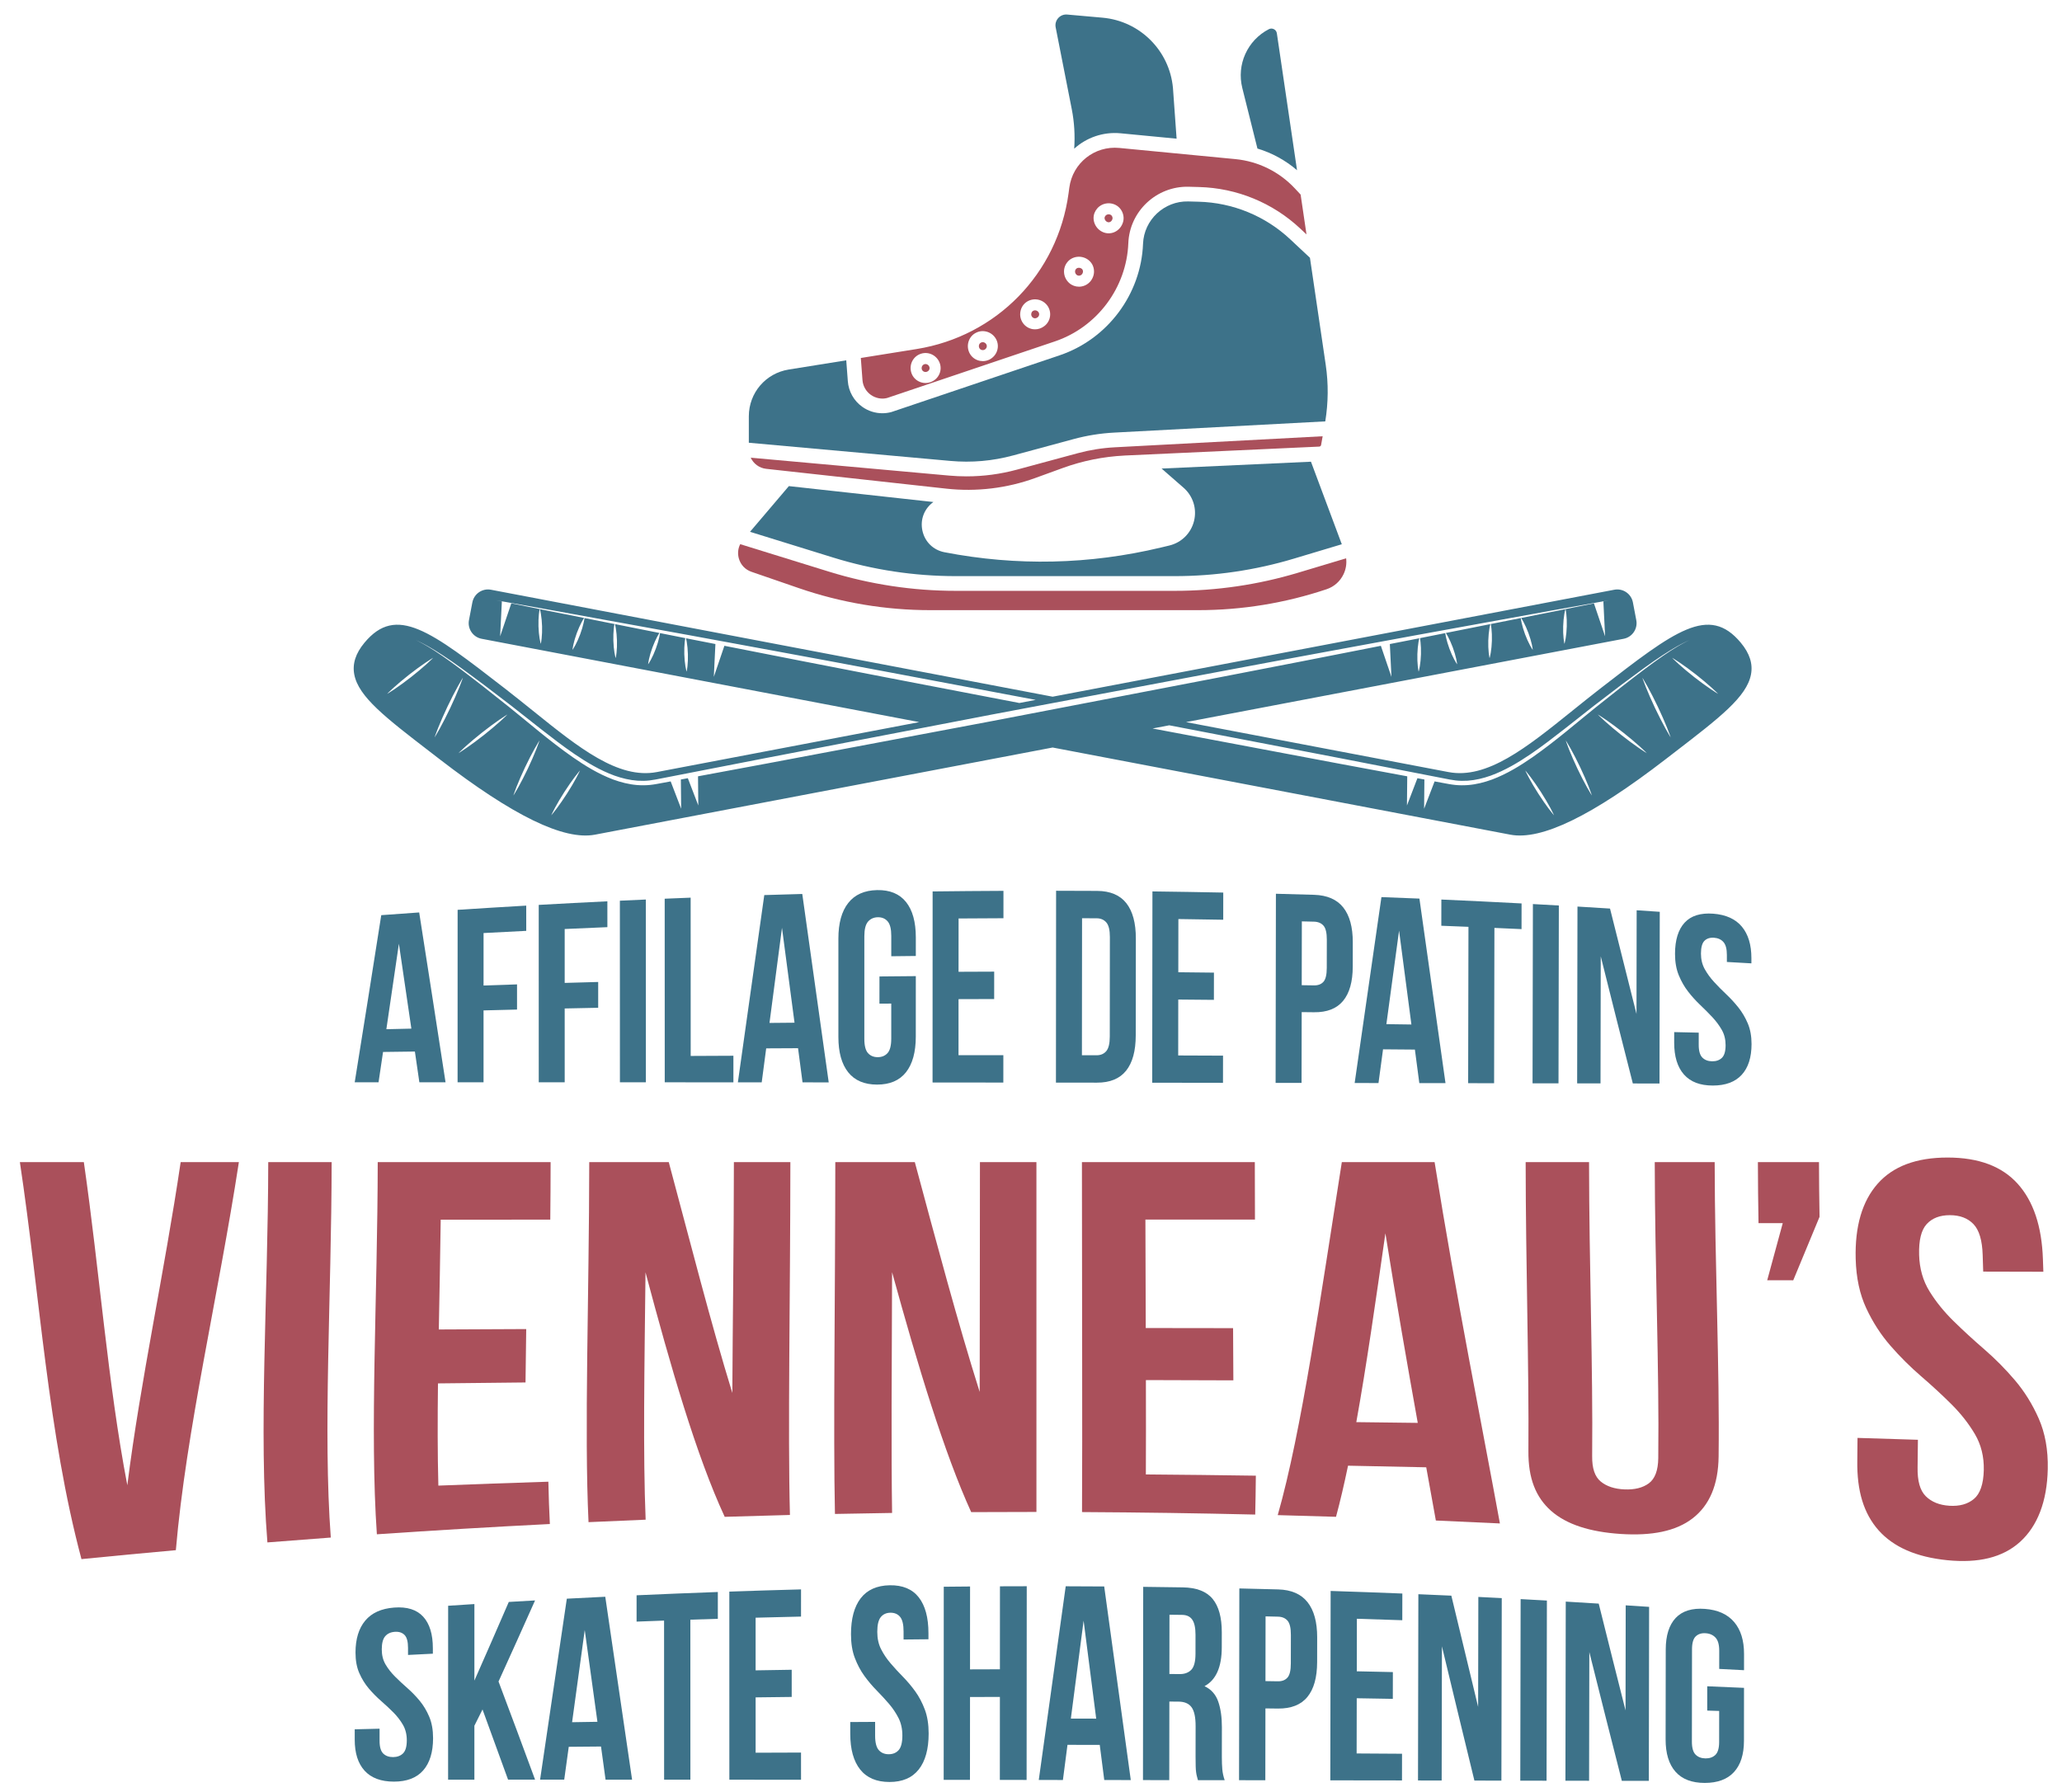 <?xml version="1.0" encoding="utf-8"?>
<!-- Generator: Adobe Illustrator 26.0.2, SVG Export Plug-In . SVG Version: 6.00 Build 0)  -->
<svg version="1.1" xmlns="http://www.w3.org/2000/svg" xmlns:xlink="http://www.w3.org/1999/xlink" x="0px" y="0px"
	 viewBox="0 0 354.614 308.194" style="enable-background:new 0 0 354.614 308.194;" xml:space="preserve">
<style type="text/css">
	.st0{fill:#AA505B;}
	.st1{fill:#3D7289;}
</style>
<g id="Layer_1">
	<g id="Film_01">
	</g>
	<g id="New_Symbol_8">
	</g>
	<path d="M558.999-105.798"/>
	<g>
		<g>
			<path class="st0" d="M190.894,38.185c-0.104,0.045-0.268,0.082-0.459,0c-0.352-0.149-0.56-0.553-0.445-0.862
				c0.067-0.166,0.183-0.302,0.336-0.38c0.068-0.035,0.188-0.082,0.338-0.082c0.063,0,0.132,0.008,0.205,0.03
				c0.216,0.062,0.328,0.207,0.385,0.317c0.042,0.082,0.129,0.296,0.042,0.517C191.212,37.951,191.072,38.108,190.894,38.185z"/>
			<path class="st0" d="M142.559,98.325c7.071,2.19,14.41,3.301,21.814,3.301h37.66c7.185,0,14.317-1.047,21.199-3.114l8.27-2.483
				c0.114,0.929-0.033,1.871-0.446,2.739c-0.587,1.23-1.623,2.147-2.915,2.581c-7.127,2.388-14.551,3.599-22.066,3.599h-46.075
				c-7.722,0-15.337-1.276-22.635-3.792l-8.139-2.806c-1.079-0.372-1.87-1.216-2.171-2.317c-0.229-0.837-0.137-1.69,0.245-2.434
				L142.559,98.325z"/>
			<g>
				<path class="st0" d="M223.616,39.316l1.069,1.002l-1.01-6.85l-0.984-1.055c-2.684-2.876-6.318-4.668-10.233-5.045l-19.965-1.921
					c-4.252-0.408-8.019,2.582-8.592,6.807h0l-0.134,0.991c-1.875,13.82-12.386,24.588-26.156,26.795l-9.571,1.534l0.286,3.801
					c0.077,1.023,0.601,1.95,1.438,2.543c0.837,0.592,1.886,0.78,2.799,0.538l28.848-9.733c7.262-2.451,12.339-9.242,12.634-16.899
					c0.212-5.494,4.85-9.83,10.354-9.703l1.805,0.048C212.695,32.339,218.878,34.877,223.616,39.316z M161.472,64.492
					c-0.328,0.623-0.886,1.078-1.582,1.285c-0.24,0.069-0.483,0.103-0.725,0.103c-0.446,0-0.886-0.116-1.283-0.344
					c-0.602-0.347-1.028-0.906-1.197-1.575c-0.349-1.374,0.433-2.754,1.77-3.138c1.327-0.396,2.755,0.373,3.187,1.715
					C161.852,63.191,161.792,63.885,161.472,64.492z M171.484,60.311c-0.216,0.671-0.687,1.218-1.35,1.551
					c-0.359,0.168-0.741,0.252-1.122,0.252c-0.307,0-0.613-0.054-0.908-0.165c-0.642-0.239-1.149-0.715-1.427-1.338
					c-0.576-1.29-0.023-2.817,1.206-3.391c1.236-0.621,2.776-0.11,3.433,1.138C171.633,58.964,171.693,59.657,171.484,60.311z
					 M180.585,54.375c-0.088,0.705-0.452,1.324-1.016,1.737c-0.466,0.35-1.012,0.534-1.575,0.534c-0.126,0-0.252-0.009-0.379-0.028
					c-0.69-0.11-1.291-0.484-1.691-1.052c-0.393-0.556-0.55-1.232-0.446-1.894c0.101-0.683,0.45-1.278,0.991-1.683
					c1.114-0.812,2.675-0.613,3.557,0.453h0C180.468,52.976,180.672,53.681,180.585,54.375z M188.113,46.292
					c0.112,0.705-0.071,1.418-0.524,2.019c-0.443,0.569-1.079,0.92-1.791,0.989c-0.081,0.008-0.163,0.012-0.243,0.012
					c-0.608,0-1.201-0.218-1.657-0.615c-1.05-0.916-1.214-2.48-0.383-3.55c0.814-1.083,2.413-1.31,3.566-0.505
					C187.64,45.033,188.007,45.618,188.113,46.292z M193.069,38.4c-0.254,0.689-0.772,1.245-1.421,1.527
					c-0.316,0.137-0.649,0.205-0.982,0.205c-0.329,0-0.658-0.067-0.972-0.2c-1.283-0.544-1.948-2.01-1.474-3.291
					c0.247-0.618,0.677-1.098,1.245-1.389c0.6-0.305,1.286-0.369,1.931-0.184c0.677,0.196,1.227,0.65,1.547,1.277
					C193.279,37.002,193.322,37.758,193.069,38.4z"/>
				<g>
					<path class="st0" d="M178.439,54.587c-0.172,0.129-0.358,0.182-0.536,0.156c-0.168-0.027-0.325-0.124-0.429-0.271
						c-0.143-0.203-0.137-0.408-0.12-0.513c0.017-0.116,0.07-0.315,0.243-0.444c0.3-0.219,0.721-0.164,0.968,0.135
						c0.11,0.133,0.161,0.312,0.139,0.49C178.69,54.245,178.638,54.443,178.439,54.587z"/>
					<path class="st0" d="M185.615,47.412c-0.177,0.016-0.344-0.035-0.471-0.146c-0.292-0.255-0.345-0.679-0.122-0.968
						c0.12-0.159,0.318-0.241,0.525-0.241c0.154,0,0.313,0.046,0.447,0.139c0.171,0.119,0.229,0.279,0.246,0.393
						c0.03,0.192-0.025,0.394-0.156,0.567C185.931,47.353,185.725,47.401,185.615,47.412z"/>
					<path class="st0" d="M169.306,60.156c-0.16,0.073-0.36,0.085-0.54,0.017c-0.161-0.06-0.288-0.179-0.357-0.334
						c-0.157-0.352-0.022-0.761,0.301-0.912c0.098-0.049,0.201-0.072,0.302-0.072c0.254,0,0.496,0.144,0.624,0.388
						c0.079,0.15,0.093,0.324,0.041,0.488C169.618,59.914,169.487,60.064,169.306,60.156z"/>
					<path class="st0" d="M159.357,63.956c-0.177,0.05-0.368,0.029-0.529-0.065c-0.154-0.089-0.262-0.23-0.304-0.397
						c-0.093-0.369,0.115-0.751,0.464-0.851c0.348-0.101,0.732,0.115,0.848,0.476c0.068,0.21,0.014,0.382-0.042,0.489
						C159.705,63.775,159.55,63.898,159.357,63.956z"/>
				</g>
			</g>
			<path class="st0" d="M166.219,81.935c2.92,0,5.821-0.385,8.657-1.152l10.456-2.827c2.085-0.563,4.232-0.907,6.384-1.02
				l35.748-1.899l-0.268,1.501c-0.028,0.155-0.157,0.269-0.315,0.278l-33.533,1.539l0.004,0.003
				c-3.615,0.184-7.174,0.9-10.579,2.138l-4.74,1.724c-4.848,1.763-10.121,2.398-15.253,1.833l-28.173-3.101l0,0l-2.846-0.313
				c-1.197-0.132-2.176-0.887-2.658-1.916l34.113,3.078C164.218,81.891,165.22,81.935,166.219,81.935z"/>
			<g>
				<g>
					<g>
						<path class="st1" d="M191.583,74.41c-2.329,0.123-4.654,0.495-6.91,1.104l-10.456,2.827c-3.517,0.951-7.14,1.269-10.772,0.94
							l-34.665-3.127v-4.541c0-4.028,2.886-7.414,6.863-8.051l9.892-1.586l0.27,3.588c0.134,1.777,1.044,3.387,2.498,4.417
							c1.02,0.723,2.221,1.099,3.442,1.099c0.518,0,1.04-0.068,1.553-0.206l28.925-9.756c8.25-2.783,14.018-10.498,14.353-19.198
							c0.159-4.117,3.654-7.368,7.759-7.272l1.805,0.048c5.87,0.155,11.463,2.451,15.749,6.466l3.391,3.176l2.715,18.42
							c0.476,3.233,0.445,6.5-0.08,9.721L191.583,74.41z"/>
					</g>
					<g>
						<path class="st1" d="M202.033,99.096h-37.66c-7.15,0-14.237-1.072-21.065-3.188l-14.322-4.436l6.681-7.859l23.488,2.585
							l1.365,0.15c-1.577,1.137-2.3,3.021-1.889,4.925c0.414,1.918,1.868,3.341,3.795,3.714c12.415,2.405,24.946,2.13,37.245-0.815
							l1.423-0.341c2.105-0.504,3.734-2.124,4.252-4.226c0.517-2.102-0.175-4.294-1.807-5.717l-3.776-3.295l25.69-1.178
							l5.303,14.199l-8.249,2.476C215.859,98.085,208.971,99.096,202.033,99.096z"/>
					</g>
					<g>
						<path class="st1" d="M213.648,15.145c-1.01-4.04,0.865-8.203,4.56-10.124c0.277-0.143,0.594-0.146,0.872-0.003
							c0.277,0.142,0.463,0.4,0.508,0.708l3.471,23.554c-1.99-1.711-4.307-2.98-6.809-3.728L213.648,15.145z"/>
					</g>
					<g>
						<path class="st1" d="M184.736,25.576c0.155-2.273,0.024-4.552-0.418-6.796l-2.769-14.075c-0.114-0.577,0.047-1.159,0.44-1.597
							c0.394-0.437,0.955-0.658,1.541-0.606l6.071,0.539c6.432,0.571,11.529,5.654,12.118,12.084l0.628,8.728l-9.611-0.925
							C189.692,22.637,186.836,23.677,184.736,25.576z"/>
					</g>
				</g>
			</g>
		</g>
		<g>
			<g>
				<path class="st0" d="M21.896,255.472c2.243-17.902,6.383-36.684,9.174-55.58c3.337,0,6.674,0,10.011,0
					c-3.564,23.195-9.061,46.08-10.839,66.744c-5.413,0.485-10.823,0.997-16.232,1.537C8.23,246.538,6.881,222.946,3.42,199.892
					c3.666,0,7.333,0,10.999,0C17.133,218.729,18.513,237.798,21.896,255.472z"/>
				<path class="st0" d="M46.132,199.892c3.635,0,7.269,0,10.904,0c-0.033,23.127-1.508,46.28-0.148,64.573
					c-3.634,0.266-7.268,0.546-10.901,0.836C44.445,246.191,46.095,223.019,46.132,199.892z"/>
				<path class="st0" d="M75.465,228.674c5.011-0.025,10.022-0.049,15.032-0.07c-0.048,3.127-0.091,6.196-0.121,9.184
					c-5.018,0.049-10.036,0.104-15.055,0.162c-0.073,6.205-0.08,12.116,0.066,17.581c6.307-0.247,12.613-0.472,18.919-0.673
					c0.054,2.558,0.137,4.991,0.256,7.279c-9.92,0.5-19.837,1.088-29.75,1.767c-1.236-17.744,0.117-40.885,0.148-64.011
					c9.911,0,19.821,0,29.732,0c-0.003,3.305-0.025,6.608-0.058,9.891c-6.281,0.001-12.562,0.003-18.844,0.004
					C75.71,216.194,75.577,222.534,75.465,228.674z"/>
				<path class="st0" d="M111.012,218.848c-0.183,16.307-0.44,31.47,0.023,42.543c-3.274,0.132-6.549,0.273-9.822,0.425
					c-0.751-15.703,0.103-38.799,0.123-61.924c4.559,0,9.117,0,13.676,0c3.718,13.837,7.23,27.686,10.931,39.699
					c0.058-12.033,0.26-25.857,0.268-39.699c3.238,0,6.475,0,9.713,0c-0.01,23.125-0.456,46.193-0.074,60.687
					c-3.739,0.095-7.478,0.201-11.217,0.321C119.728,250.312,115.352,235.141,111.012,218.848z"/>
				<path class="st0" d="M153.416,218.82c-0.064,16.236-0.154,31.16,0.002,41.412c-3.276,0.047-6.552,0.104-9.828,0.172
					c-0.307-14.322,0.053-37.386,0.061-60.511c4.559,0,9.117,0,13.676,0c3.725,13.841,7.406,27.663,11.154,39.526
					c0.01-11.868,0.044-25.684,0.045-39.526c3.238,0,6.475,0,9.713,0c0,23.124,0.011,46.181,0.002,60.167
					c-3.74-0.002-7.48,0.008-11.22,0.031C162.409,249.968,157.876,235.054,153.416,218.82z"/>
				<path class="st0" d="M197.041,228.427c5.006,0.004,10.013,0.012,15.019,0.02c0.018,3.076,0.035,6.078,0.047,8.979
					c-5.013-0.02-10.027-0.035-15.04-0.047c0.014,5.921,0.017,11.405-0.007,16.23c6.305,0.048,12.61,0.12,18.915,0.213
					c-0.023,2.389-0.058,4.627-0.108,6.689c-9.927-0.233-19.856-0.376-29.785-0.429c0.079-14.009-0.014-37.066-0.016-60.19
					c9.911,0,19.821,0,29.732,0c0.001,3.305,0.011,6.607,0.025,9.884c-6.28,0-12.561,0-18.841-0.001
					C196.997,216.16,197.021,222.441,197.041,228.427z"/>
				<path class="st0" d="M257.947,262.038c-3.671-0.18-7.342-0.348-11.014-0.504c-0.506-2.825-1.063-5.89-1.655-9.153
					c-4.483-0.102-8.966-0.194-13.448-0.277c-0.661,3.178-1.348,6.126-2.067,8.792c-3.341-0.107-6.682-0.203-10.024-0.29
					c4.125-14.444,7.364-37.61,11.023-60.715c5.318,0,10.637,0,15.955,0C250.405,223.056,255.018,245.977,257.947,262.038z
					 M233.252,244.613c3.522,0.039,7.045,0.081,10.568,0.128c-1.774-9.86-3.719-21.045-5.565-32.608
					C236.599,223.692,235.005,234.884,233.252,244.613z"/>
				<path class="st0" d="M273.277,199.892c0.02,17.84,0.69,35.675,0.535,50.579c-0.022,2.095,0.461,3.521,1.474,4.356
					c1.01,0.832,2.375,1.284,4.101,1.355c1.725,0.072,3.115-0.272,4.168-1.041c1.048-0.775,1.6-2.198,1.626-4.342
					c0.184-15.223-0.582-33.068-0.605-50.907c3.435,0,6.871,0,10.306,0c0.025,17.609,0.862,35.232,0.678,50.633
					c-0.058,4.913-1.59,8.408-4.467,10.633c-2.88,2.226-7.016,3.033-12.363,2.69c-5.352-0.354-9.324-1.642-11.977-3.974
					c-2.657-2.35-3.939-5.626-3.904-10.256c0.111-14.521-0.457-32.119-0.474-49.727C266.01,199.892,269.643,199.892,273.277,199.892
					z"/>
				<path class="st0" d="M302.421,210.387c-0.059-3.489-0.099-6.992-0.105-10.495c3.502,0,7.004,0,10.506,0
					c0.005,3.138,0.042,6.279,0.096,9.409c-1.523,3.659-3.024,7.304-4.524,10.915c-1.492-0.004-2.984-0.007-4.475-0.01
					c0.884-3.249,1.769-6.527,2.67-9.817C305.199,210.389,303.81,210.388,302.421,210.387z"/>
				<path class="st0" d="M319.132,216.512c-0.145-5.579,1.122-9.895,3.772-12.901c2.647-3.008,6.668-4.51,12.018-4.51
					c5.354,0.001,9.357,1.501,12.069,4.511c2.71,3.009,4.146,7.324,4.34,12.952c0.025,0.727,0.05,1.454,0.076,2.181
					c-3.448-0.01-6.897-0.018-10.345-0.025c-0.031-0.956-0.061-1.911-0.091-2.867c-0.077-2.509-0.603-4.279-1.587-5.304
					c-0.983-1.023-2.332-1.533-4.052-1.534c-1.721-0.003-3.05,0.51-3.986,1.531c-0.938,1.023-1.375,2.79-1.305,5.292
					c0.066,2.369,0.661,4.452,1.778,6.261c1.116,1.809,2.498,3.517,4.144,5.13c1.645,1.615,3.405,3.232,5.283,4.855
					c1.873,1.622,3.636,3.4,5.277,5.33c1.641,1.934,3.011,4.128,4.096,6.599c1.085,2.472,1.617,5.362,1.546,8.666
					c-0.119,5.61-1.784,9.83-4.767,12.532c-2.992,2.705-7.191,3.688-12.526,3.15c-5.342-0.54-9.236-2.265-11.797-5.136
					c-2.561-2.89-3.744-6.772-3.665-11.947c0.02-1.309,0.032-2.627,0.036-3.953c3.462,0.104,6.924,0.212,10.387,0.323
					c-0.006,1.574-0.024,3.14-0.054,4.697c-0.046,2.366,0.409,4.018,1.402,5.006c0.992,0.984,2.346,1.536,4.073,1.645
					c1.725,0.108,3.128-0.273,4.201-1.162c1.068-0.888,1.654-2.55,1.708-4.985c0.05-2.308-0.468-4.375-1.532-6.179
					c-1.065-1.802-2.409-3.516-4.027-5.127c-1.619-1.614-3.361-3.22-5.224-4.824c-1.863-1.609-3.615-3.345-5.26-5.238
					c-1.645-1.887-3.034-4.026-4.162-6.441C319.829,222.63,319.217,219.793,319.132,216.512z"/>
			</g>
		</g>
		<g>
			<g>
				<path class="st1" d="M61.139,284.244c0.002-2.325,0.557-4.149,1.667-5.483c1.11-1.333,2.772-2.089,4.988-2.255
					c2.215-0.166,3.879,0.36,4.985,1.571c1.109,1.209,1.663,3.026,1.662,5.43c0,0.312,0,0.623,0.001,0.935
					c-1.424,0.071-2.848,0.143-4.271,0.216c0-0.405,0-0.811-0.001-1.216c0.002-1.068-0.196-1.808-0.594-2.216
					c-0.396-0.408-0.951-0.593-1.661-0.548c-0.712,0.046-1.267,0.299-1.663,0.755c-0.398,0.454-0.595,1.208-0.597,2.265
					c0,0.997,0.216,1.864,0.655,2.603c0.439,0.744,0.985,1.44,1.642,2.093c0.657,0.656,1.361,1.313,2.114,1.969
					c0.751,0.66,1.458,1.387,2.112,2.181c0.657,0.797,1.206,1.712,1.643,2.747c0.437,1.038,0.656,2.262,0.657,3.681
					c-0.001,2.406-0.571,4.266-1.709,5.553c-1.135,1.289-2.814,1.921-5.032,1.921c-2.22-0.003-3.899-0.63-5.035-1.877
					c-1.134-1.247-1.701-3.029-1.698-5.354c0-0.589,0-1.179,0-1.768c1.424-0.035,2.849-0.069,4.273-0.103c0,0.693,0,1.386,0,2.079
					c-0.002,1.05,0.209,1.78,0.635,2.198c0.421,0.408,0.99,0.613,1.703,0.606c0.711-0.007,1.28-0.226,1.707-0.648
					c0.423-0.428,0.636-1.171,0.638-2.236c0-1.012-0.221-1.896-0.656-2.654c-0.439-0.762-0.988-1.472-1.642-2.134
					c-0.657-0.663-1.363-1.32-2.116-1.976c-0.751-0.657-1.455-1.37-2.112-2.139c-0.656-0.775-1.203-1.655-1.639-2.65
					C61.355,286.798,61.139,285.615,61.139,284.244z"/>
				<path class="st1" d="M82.982,294.034c-0.466,0.936-0.933,1.87-1.399,2.8c0,3.091,0,6.183,0,9.274c-1.507,0-3.013,0-4.52,0.001
					c0.003-9.97,0.005-19.94,0.008-29.912c1.505-0.099,3.011-0.197,4.516-0.292c0,4.387-0.001,8.775-0.001,13.163
					c1.972-4.458,3.943-8.969,5.914-13.527c1.506-0.089,3.012-0.177,4.518-0.261c-2.094,4.7-4.188,9.352-6.282,13.949
					c2.094,5.556,4.189,11.184,6.285,16.878c-1.548,0-3.096,0-4.644,0C85.911,302.047,84.446,298.021,82.982,294.034z"/>
				<path class="st1" d="M108.703,306.11c-1.52,0-3.04-0.001-4.561-0.001c-0.261-1.903-0.521-3.803-0.782-5.701
					c-1.849,0.015-3.699,0.03-5.548,0.047c-0.26,1.886-0.52,3.77-0.779,5.652c-1.384,0-2.767-0.001-4.151-0.001
					c1.533-10.291,3.066-20.669,4.598-31.126c2.204-0.116,4.409-0.227,6.613-0.333C105.63,285.061,107.166,295.55,108.703,306.11z
					 M98.386,296.226c1.453-0.024,2.905-0.047,4.358-0.07c-0.728-5.282-1.456-10.545-2.183-15.79
					C99.836,285.671,99.111,290.958,98.386,296.226z"/>
				<path class="st1" d="M109.477,274.394c4.657-0.21,9.315-0.398,13.973-0.565c0,1.537,0,3.074,0,4.611
					c-1.575,0.048-3.15,0.098-4.726,0.151c0.002,9.174,0.004,18.348,0.007,27.521c-1.507-0.001-3.013-0.001-4.52-0.002
					c-0.002-9.121-0.005-18.242-0.007-27.363c-1.576,0.057-3.151,0.115-4.727,0.176
					C109.477,277.414,109.477,275.904,109.477,274.394z"/>
				<path class="st1" d="M129.947,287.306c2.069-0.037,4.138-0.07,6.207-0.101c0,1.558,0,3.116,0,4.675
					c-2.069,0.023-4.138,0.048-6.206,0.075c0,3.173,0,6.346,0,9.519c2.603-0.01,5.205-0.019,7.808-0.027
					c0.001,1.558,0.001,3.117,0.002,4.676c-4.109-0.003-8.218-0.006-12.327-0.009c-0.002-10.785-0.004-21.571-0.005-32.356
					c4.11-0.142,8.221-0.267,12.332-0.376c0,1.558,0,3.117-0.001,4.676c-2.603,0.059-5.207,0.123-7.81,0.193
					C129.945,281.269,129.946,284.288,129.947,287.306z"/>
				<path class="st1" d="M146.349,281.084c0.001-2.666,0.555-4.721,1.666-6.173c1.111-1.446,2.777-2.198,4.996-2.24
					c2.22-0.035,3.886,0.659,4.995,2.081c1.111,1.428,1.665,3.48,1.664,6.165c0,0.348,0,0.696,0,1.043
					c-1.426,0.012-2.851,0.026-4.277,0.041c0-0.456,0-0.912-0.001-1.367c0.002-1.203-0.197-2.045-0.596-2.525
					c-0.397-0.483-0.953-0.72-1.664-0.716c-0.714,0.011-1.269,0.268-1.665,0.76c-0.398,0.494-0.596,1.339-0.597,2.537
					c0.001,1.133,0.217,2.127,0.657,2.984c0.439,0.864,0.987,1.674,1.645,2.438c0.658,0.773,1.363,1.538,2.117,2.304
					c0.752,0.763,1.459,1.605,2.115,2.512c0.658,0.913,1.207,1.959,1.644,3.124c0.437,1.169,0.656,2.54,0.657,4.123
					c-0.001,2.68-0.571,4.753-1.709,6.184c-1.136,1.438-2.814,2.152-5.032,2.148c-2.221-0.003-3.899-0.714-5.037-2.146
					c-1.135-1.429-1.704-3.474-1.703-6.141c0-0.675-0.001-1.35-0.001-2.025c1.425-0.008,2.85-0.016,4.276-0.023
					c0.001,0.787,0.001,1.574,0.001,2.361c-0.001,1.195,0.211,2.024,0.636,2.499c0.421,0.467,0.991,0.707,1.704,0.703
					c0.711-0.001,1.28-0.236,1.707-0.709c0.423-0.478,0.636-1.312,0.638-2.509c0-1.14-0.222-2.139-0.657-3.001
					c-0.44-0.865-0.989-1.688-1.644-2.454c-0.658-0.764-1.365-1.532-2.119-2.299c-0.752-0.763-1.457-1.599-2.115-2.504
					c-0.658-0.906-1.205-1.936-1.643-3.09C146.567,284.019,146.35,282.657,146.349,281.084z"/>
				<path class="st1" d="M166.811,306.145c-1.507-0.001-3.013-0.003-4.52-0.004c0.005-11.072,0.009-22.145,0.014-33.217
					c1.508-0.016,3.016-0.03,4.523-0.041c-0.002,4.752-0.005,9.504-0.007,14.256c1.713-0.007,3.426-0.012,5.139-0.016
					c0.003-4.757,0.006-9.515,0.009-14.272c1.536-0.007,3.071-0.011,4.607-0.013c-0.008,11.105-0.016,22.211-0.024,33.317
					c-1.534-0.002-3.069-0.004-4.603-0.005c0.003-4.757,0.006-9.514,0.009-14.271c-1.713,0.002-3.425,0.006-5.138,0.011
					C166.816,296.641,166.814,301.393,166.811,306.145z"/>
				<path class="st1" d="M194.467,306.176c-1.52-0.002-3.04-0.004-4.561-0.006c-0.258-2.014-0.517-4.028-0.775-6.042
					c-1.85-0.004-3.699-0.007-5.549-0.009c-0.262,2.015-0.524,4.03-0.786,6.046c-1.384-0.002-2.767-0.004-4.151-0.005
					c1.543-11.105,3.087-22.213,4.632-33.314c2.207,0.006,4.413,0.016,6.62,0.031C191.422,283.985,192.945,295.088,194.467,306.176z
					 M184.161,295.601c1.453,0.003,2.906,0.006,4.359,0.011c-0.721-5.615-1.443-11.231-2.165-16.849
					C185.624,284.374,184.892,289.987,184.161,295.601z"/>
				<path class="st1" d="M206.016,306.194c-0.056-0.222-0.11-0.424-0.164-0.616c-0.056-0.185-0.103-0.426-0.144-0.71
					c-0.043-0.284-0.069-0.644-0.08-1.088c-0.013-0.441-0.02-0.995-0.019-1.653c0.002-1.736,0.005-3.471,0.007-5.207
					c0.003-1.544-0.23-2.634-0.696-3.268c-0.463-0.64-1.217-0.963-2.257-0.968c-0.521-0.003-1.041-0.006-1.562-0.009
					c-0.006,4.504-0.012,9.008-0.017,13.512c-1.507-0.002-3.013-0.004-4.52-0.006c0.013-11.08,0.026-22.159,0.039-33.239
					c2.275,0.026,4.551,0.056,6.826,0.092c2.357,0.038,4.063,0.703,5.116,1.983c1.053,1.281,1.578,3.193,1.574,5.744
					c-0.001,0.865-0.003,1.729-0.004,2.594c-0.004,3.396-0.996,5.616-2.968,6.672c1.15,0.544,1.935,1.425,2.359,2.647
					c0.422,1.215,0.633,2.687,0.63,4.414c-0.003,1.7-0.005,3.401-0.008,5.101c0,0.816,0.026,1.535,0.08,2.145
					c0.053,0.615,0.19,1.235,0.408,1.865C209.083,306.198,207.55,306.196,206.016,306.194z M201.12,277.74
					c-0.004,3.398-0.008,6.797-0.011,10.195c0.589,0.004,1.178,0.009,1.767,0.014c0.849,0.007,1.515-0.243,1.995-0.735
					c0.48-0.499,0.721-1.412,0.724-2.739c0.001-1.088,0.003-2.176,0.004-3.264c0.001-1.197-0.183-2.071-0.552-2.608
					c-0.369-0.55-0.952-0.826-1.746-0.837C202.572,277.758,201.846,277.749,201.12,277.74z"/>
				<path class="st1" d="M219.794,273.384c2.274,0.059,3.966,0.798,5.072,2.198c1.109,1.401,1.66,3.422,1.656,6.061
					c-0.003,1.415-0.006,2.829-0.008,4.243c-0.005,2.645-0.562,4.637-1.675,5.994c-1.11,1.357-2.805,2.02-5.078,1.998
					c-0.713-0.009-1.425-0.017-2.138-0.026c-0.006,4.118-0.012,8.236-0.018,12.355c-1.507-0.002-3.013-0.005-4.52-0.007
					c0.017-10.994,0.033-21.988,0.05-32.982C215.353,273.269,217.573,273.324,219.794,273.384z M217.647,278.022
					c-0.006,3.712-0.012,7.424-0.018,11.135c0.713,0.011,1.425,0.022,2.138,0.033c0.711,0.011,1.258-0.203,1.643-0.634
					c0.387-0.43,0.579-1.237,0.58-2.427c0.003-1.638,0.006-3.277,0.009-4.916c0.003-1.184-0.187-1.999-0.572-2.448
					c-0.384-0.443-0.931-0.677-1.643-0.693C219.073,278.055,218.36,278.038,217.647,278.022z"/>
				<path class="st1" d="M233.335,287.469c2.069,0.043,4.137,0.089,6.206,0.136c-0.003,1.535-0.006,3.07-0.009,4.605
					c-2.069-0.037-4.137-0.072-6.206-0.105c-0.006,3.166-0.012,6.331-0.018,9.497c2.602,0.015,5.205,0.032,7.807,0.049
					c-0.002,1.531-0.005,3.061-0.007,4.591c-4.109-0.005-8.218-0.011-12.327-0.016c0.019-10.859,0.038-21.718,0.057-32.576
					c4.111,0.132,8.221,0.28,12.331,0.444c-0.003,1.531-0.006,3.061-0.009,4.591c-2.603-0.09-5.206-0.173-7.809-0.251
					C233.345,281.447,233.34,284.458,233.335,287.469z"/>
				<path class="st1" d="M247.977,283.176c-0.015,7.693-0.03,15.387-0.045,23.08c-1.357-0.002-2.713-0.005-4.07-0.007
					c0.02-10.68,0.041-21.359,0.061-32.038c1.891,0.079,3.782,0.162,5.672,0.248c1.536,6.416,3.072,12.793,4.607,19.128
					c0.012-6.303,0.024-12.606,0.036-18.908c1.342,0.066,2.684,0.133,4.027,0.202c-0.02,10.464-0.04,20.927-0.061,31.392
					c-1.548-0.002-3.096-0.005-4.644-0.008C251.699,298.629,249.838,290.93,247.977,283.176z"/>
				<path class="st1" d="M261.511,275.052c1.506,0.081,3.012,0.163,4.518,0.248c-0.019,10.329-0.039,20.658-0.058,30.988
					c-1.507-0.003-3.013-0.005-4.52-0.008C261.471,295.869,261.491,285.461,261.511,275.052z"/>
				<path class="st1" d="M273.325,284.156c-0.013,7.38-0.027,14.76-0.04,22.141c-1.357-0.002-2.713-0.005-4.07-0.008
					c0.019-10.27,0.038-20.538,0.057-30.807c1.89,0.112,3.779,0.227,5.669,0.345c1.536,6.177,3.073,12.3,4.611,18.366
					c0.01-6.024,0.02-12.047,0.03-18.071c1.341,0.086,2.683,0.174,4.024,0.263c-0.016,9.975-0.031,19.951-0.047,29.928
					c-1.548-0.003-3.096-0.005-4.644-0.008C277.05,299.005,275.188,291.62,273.325,284.156z"/>
				<path class="st1" d="M293.604,290.046c2.108,0.088,4.216,0.179,6.324,0.271c-0.003,3.042-0.006,6.083-0.009,9.125
					c-0.002,2.325-0.574,4.108-1.712,5.355c-1.136,1.243-2.815,1.869-5.033,1.872c-2.221-0.006-3.899-0.639-5.034-1.932
					c-1.133-1.289-1.699-3.147-1.695-5.552c0.008-5.155,0.015-10.311,0.022-15.466c0.003-2.404,0.576-4.219,1.711-5.428
					c1.138-1.204,2.815-1.724,5.032-1.556c2.216,0.164,3.891,0.926,5.024,2.263c1.135,1.334,1.701,3.156,1.699,5.482
					c-0.001,0.933-0.002,1.866-0.002,2.799c-1.423-0.075-2.846-0.148-4.268-0.22c0.001-1.039,0.002-2.078,0.003-3.116
					c0.003-1.055-0.211-1.81-0.635-2.265c-0.423-0.457-0.991-0.71-1.703-0.756c-0.71-0.051-1.279,0.135-1.704,0.541
					c-0.423,0.406-0.636,1.145-0.639,2.212c-0.007,5.296-0.013,10.592-0.02,15.888c-0.003,1.064,0.211,1.808,0.633,2.235
					c0.423,0.422,0.992,0.641,1.703,0.652c0.713,0.009,1.282-0.196,1.707-0.606c0.425-0.414,0.639-1.144,0.642-2.194
					c0.002-1.786,0.004-3.573,0.006-5.36c-0.685-0.022-1.37-0.043-2.055-0.064C293.6,292.833,293.602,291.439,293.604,290.046z"/>
			</g>
		</g>
		<g>
			<g>
				<path class="st1" d="M76.624,186.159c-1.501,0-3.002,0.001-4.503,0.001c-0.256-1.766-0.513-3.53-0.769-5.291
					c-1.826,0.022-3.651,0.046-5.477,0.07c-0.258,1.744-0.516,3.484-0.774,5.221c-1.366,0-2.732,0.001-4.099,0.001
					c1.524-9.469,3.046-19.054,4.565-28.75c2.174-0.16,4.349-0.316,6.523-0.467C73.6,166.579,75.111,176.319,76.624,186.159z
					 M66.444,177.028c1.434-0.034,2.868-0.067,4.301-0.099c-0.715-4.894-1.43-9.761-2.144-14.603
					C67.883,167.253,67.164,172.154,66.444,177.028z"/>
				<path class="st1" d="M83.159,169.514c1.919-0.067,3.839-0.132,5.758-0.196c0,1.444,0,2.887,0,4.331
					c-1.92,0.047-3.839,0.095-5.759,0.146c0,4.12-0.001,8.24-0.001,12.36c-1.488,0.001-2.975,0-4.463,0.001
					c0.002-9.886,0.004-19.773,0.006-29.66c3.932-0.257,7.866-0.498,11.799-0.725c0.001,1.447,0.001,2.893,0.002,4.34
					c-2.447,0.12-4.894,0.246-7.34,0.377C83.16,163.497,83.16,166.506,83.159,169.514z"/>
				<path class="st1" d="M97.113,169.064c1.92-0.056,3.84-0.109,5.76-0.161c0,1.48,0,2.959,0,4.439
					c-1.92,0.038-3.84,0.078-5.76,0.118c0.001,4.231,0.001,8.463,0.002,12.694c-1.488,0-2.975,0-4.463,0
					c-0.001-10.169-0.003-20.338-0.004-30.508c3.934-0.221,7.869-0.427,11.804-0.617c0.001,1.482,0.002,2.964,0.003,4.446
					c-2.448,0.101-4.896,0.208-7.343,0.319C97.113,162.885,97.113,165.975,97.113,169.064z"/>
				<path class="st1" d="M106.603,154.925c1.488-0.07,2.975-0.138,4.463-0.204c0.003,10.479,0.005,20.958,0.008,31.437
					c-1.488-0.001-2.975-0.001-4.463-0.001C106.608,175.747,106.605,165.336,106.603,154.925z"/>
				<path class="st1" d="M114.311,154.582c1.488-0.063,2.976-0.123,4.464-0.181c0.002,9.075,0.005,18.15,0.007,27.226
					c2.448-0.012,4.897-0.023,7.345-0.034c0,1.525,0,3.05,0,4.575c-3.936-0.002-7.872-0.005-11.808-0.007
					C114.317,175.634,114.314,165.108,114.311,154.582z"/>
				<path class="st1" d="M142.52,186.174c-1.501-0.001-3.002-0.002-4.503-0.003c-0.257-1.96-0.514-3.919-0.772-5.876
					c-1.826,0.008-3.653,0.017-5.479,0.027c-0.257,1.95-0.513,3.9-0.77,5.847c-1.366,0-2.733-0.002-4.099-0.003
					c1.513-10.687,3.027-21.426,4.541-32.21c2.178-0.068,4.356-0.132,6.534-0.191C139.49,164.527,141.006,175.332,142.52,186.174z
					 M132.334,175.947c1.435-0.014,2.869-0.026,4.304-0.038c-0.718-5.451-1.436-10.892-2.155-16.322
					C133.766,165.051,133.05,170.504,132.334,175.947z"/>
				<path class="st1" d="M151.246,167.954c2.084-0.021,4.168-0.04,6.252-0.056c-0.001,3.47-0.002,6.941-0.004,10.411
					c-0.001,2.654-0.564,4.7-1.685,6.121c-1.124,1.423-2.78,2.123-4.971,2.124c-2.193,0-3.851-0.71-4.971-2.121
					c-1.123-1.411-1.684-3.434-1.684-6.069c0-5.646,0-11.291,0-16.937c0.001-2.635,0.563-4.668,1.687-6.104
					c1.122-1.437,2.779-2.18,4.973-2.223c2.192-0.043,3.851,0.645,4.974,2.049c1.121,1.403,1.682,3.434,1.682,6.089
					c0,1.064,0,2.129-0.001,3.193c-1.407,0.014-2.814,0.03-4.221,0.047c0-1.17,0-2.34,0-3.509c0.001-1.189-0.21-2.026-0.631-2.5
					c-0.416-0.477-0.978-0.711-1.683-0.699c-0.702,0.013-1.264,0.269-1.687,0.755c-0.418,0.488-0.628,1.324-0.63,2.51
					c0,5.879-0.001,11.758-0.001,17.636c-0.001,1.181,0.21,2.001,0.628,2.47c0.42,0.462,0.982,0.698,1.685,0.695
					c0.704-0.002,1.266-0.239,1.684-0.706c0.42-0.47,0.63-1.294,0.632-2.476c0-2.012,0-4.023,0.001-6.035
					c-0.677,0.004-1.354,0.007-2.031,0.011C151.245,171.073,151.246,169.513,151.246,167.954z"/>
				<path class="st1" d="M164.847,167.15c2.043-0.011,4.086-0.019,6.13-0.025c-0.001,1.571-0.002,3.142-0.003,4.713
					c-2.043,0.005-4.086,0.01-6.129,0.018c-0.001,3.213-0.002,6.425-0.003,9.638c2.57-0.001,5.14,0,7.71,0.001
					c-0.001,1.57-0.002,3.139-0.004,4.709c-4.057-0.005-8.115-0.01-12.172-0.013c0.004-10.954,0.008-21.907,0.012-32.861
					c4.06-0.049,8.121-0.082,12.181-0.1c0,1.57-0.001,3.14-0.001,4.709c-2.571,0.009-5.143,0.023-7.714,0.042
					C164.851,161.037,164.849,164.094,164.847,167.15z"/>
				<path class="st1" d="M181.623,153.216c2.355,0.002,4.71,0.011,7.066,0.023c2.245,0.015,3.917,0.721,5.013,2.11
					c1.096,1.397,1.64,3.424,1.637,6.087c-0.006,5.551-0.012,11.103-0.019,16.655c-0.003,2.671-0.553,4.686-1.65,6.062
					c-1.098,1.378-2.769,2.072-5.013,2.066c-2.353-0.002-4.707-0.004-7.06-0.005C181.605,175.214,181.614,164.215,181.623,153.216z
					 M186.087,157.94c-0.008,7.855-0.015,15.711-0.023,23.567c0.838,0,1.677,0.001,2.515,0.002c0.704,0.002,1.258-0.231,1.664-0.7
					c0.407-0.474,0.609-1.304,0.612-2.495c0.006-5.716,0.011-11.431,0.017-17.146c0.002-1.19-0.2-2.024-0.606-2.499
					c-0.407-0.471-0.958-0.717-1.663-0.719C187.765,157.946,186.926,157.943,186.087,157.94z"/>
				<path class="st1" d="M202.64,167.229c2.043,0.02,4.086,0.042,6.129,0.067c-0.002,1.561-0.005,3.122-0.007,4.683
					c-2.043-0.02-4.086-0.038-6.129-0.053c-0.004,3.206-0.008,6.413-0.011,9.619c2.57,0.009,5.14,0.019,7.71,0.03
					c-0.002,1.558-0.005,3.115-0.007,4.674c-4.057-0.006-8.115-0.012-12.172-0.018c0.013-10.968,0.026-21.937,0.039-32.904
					c4.06,0.05,8.12,0.116,12.18,0.197c-0.002,1.558-0.003,3.115-0.005,4.674c-2.571-0.045-5.142-0.084-7.713-0.119
					C202.648,161.128,202.644,164.178,202.64,167.229z"/>
				<path class="st1" d="M226.004,153.911c2.245,0.071,3.915,0.8,5.01,2.183c1.092,1.389,1.637,3.379,1.632,5.98
					c-0.002,1.393-0.004,2.786-0.006,4.18c-0.005,2.605-0.558,4.566-1.657,5.895c-1.097,1.334-2.768,1.991-5.012,1.961
					c-0.704-0.008-1.407-0.016-2.111-0.023c-0.007,4.06-0.014,8.12-0.022,12.18c-1.488-0.002-2.975-0.005-4.463-0.007
					c0.017-10.844,0.035-21.687,0.052-32.53C221.62,153.786,223.812,153.846,226.004,153.911z M223.886,158.481
					c-0.007,3.659-0.014,7.318-0.021,10.977c0.704,0.01,1.407,0.021,2.111,0.031c0.702,0.015,1.242-0.193,1.625-0.617
					c0.38-0.424,0.57-1.219,0.571-2.39c0.003-1.615,0.006-3.229,0.009-4.844c0.003-1.167-0.185-1.97-0.565-2.414
					c-0.38-0.438-0.917-0.671-1.62-0.693C225.294,158.515,224.59,158.498,223.886,158.481z"/>
				<path class="st1" d="M248.591,186.304c-1.501-0.003-3.002-0.005-4.503-0.008c-0.253-1.92-0.507-3.841-0.76-5.764
					c-1.826-0.016-3.652-0.031-5.479-0.045c-0.26,1.932-0.521,3.866-0.781,5.801c-1.366-0.002-2.733-0.005-4.099-0.007
					c1.535-10.712,3.07-21.372,4.605-31.977c2.178,0.081,4.355,0.167,6.533,0.257C245.602,165.203,247.096,175.785,248.591,186.304z
					 M238.424,176.158c1.434,0.019,2.869,0.038,4.303,0.059c-0.707-5.368-1.415-10.75-2.122-16.145
					C239.878,165.419,239.151,170.782,238.424,176.158z"/>
				<path class="st1" d="M247.879,154.724c4.599,0.202,9.197,0.426,13.795,0.67c-0.002,1.472-0.005,2.945-0.007,4.417
					c-1.555-0.071-3.11-0.14-4.664-0.207c-0.018,8.905-0.036,17.81-0.054,26.715c-1.488-0.002-2.975-0.005-4.463-0.008
					c0.018-8.964,0.036-17.93,0.054-26.894c-1.556-0.063-3.112-0.124-4.668-0.184C247.874,157.73,247.877,156.227,247.879,154.724z"
					/>
				<path class="st1" d="M263.622,155.501c1.487,0.081,2.974,0.164,4.461,0.249c-0.019,10.197-0.039,20.394-0.058,30.591
					c-1.488-0.003-2.975-0.005-4.463-0.008C263.582,176.055,263.602,165.777,263.622,155.501z"/>
				<path class="st1" d="M275.29,164.496c-0.013,7.284-0.026,14.569-0.04,21.854c-1.34-0.002-2.679-0.005-4.019-0.008
					c0.019-10.137,0.037-20.274,0.056-30.411c1.866,0.112,3.732,0.227,5.597,0.345c1.517,6.098,3.035,12.142,4.553,18.129
					c0.01-5.946,0.019-11.89,0.029-17.834c1.324,0.086,2.649,0.173,3.973,0.262c-0.015,9.844-0.031,19.688-0.046,29.534
					c-1.528-0.003-3.057-0.005-4.585-0.008C278.968,179.154,277.128,171.864,275.29,164.496z"/>
				<path class="st1" d="M288.063,164.061c0.004-2.375,0.553-4.167,1.652-5.361c1.095-1.192,2.737-1.704,4.925-1.542
					c2.188,0.166,3.829,0.919,4.923,2.233c1.091,1.321,1.637,3.118,1.635,5.416c0,0.298,0,0.596,0,0.893
					c-1.405-0.081-2.811-0.16-4.217-0.239c0-0.395,0-0.791,0-1.186c0.002-1.042-0.193-1.787-0.585-2.234
					c-0.388-0.447-0.936-0.699-1.637-0.749c-0.703-0.044-1.251,0.137-1.645,0.54c-0.393,0.403-0.588,1.133-0.591,2.186
					c0,0.995,0.214,1.882,0.645,2.663c0.432,0.783,0.974,1.525,1.62,2.227c0.648,0.712,1.343,1.412,2.088,2.112
					c0.739,0.7,1.436,1.455,2.084,2.266c0.646,0.815,1.188,1.731,1.618,2.746c0.431,1.019,0.646,2.195,0.646,3.551
					c-0.002,2.296-0.566,4.058-1.688,5.284c-1.124,1.228-2.782,1.852-4.972,1.848c-2.193,0.001-3.85-0.625-4.969-1.903
					c-1.121-1.272-1.68-3.108-1.676-5.483c0.001-0.602,0.002-1.204,0.003-1.805c1.407,0.031,2.813,0.064,4.22,0.096
					c-0.001,0.693-0.002,1.385-0.003,2.078c-0.003,1.052,0.206,1.785,0.625,2.208c0.418,0.417,0.979,0.632,1.683,0.639
					c0.702,0.011,1.264-0.191,1.684-0.595c0.418-0.411,0.629-1.129,0.631-2.168c0-0.989-0.215-1.862-0.646-2.623
					c-0.433-0.767-0.974-1.494-1.62-2.191c-0.648-0.694-1.345-1.39-2.086-2.097c-0.743-0.702-1.438-1.47-2.084-2.303
					c-0.65-0.833-1.189-1.777-1.619-2.827C288.275,166.69,288.062,165.462,288.063,164.061z"/>
			</g>
		</g>
		<g>
			<g>
				<g>
					<g>
						<g>
							<path class="st1" d="M275.159,118.473c-1.64,1.273-3.23,2.554-4.77,3.792c-7.861,6.33-14.651,11.797-21.291,10.532
								l-45.122-8.593l75.252-14.332c1.482-0.283,2.457-1.719,2.175-3.199l-0.583-3.063c-0.282-1.482-1.717-2.457-3.199-2.175
								l-96.593,18.398l-96.594-18.398c-1.48-0.282-2.915,0.693-3.199,2.175l-0.584,3.063c-0.281,1.48,0.695,2.915,2.177,3.199
								l75.25,14.332l-45.121,8.593c-6.642,1.266-13.432-4.201-21.293-10.532c-1.54-1.238-3.13-2.518-4.77-3.792
								c-12.865-9.972-18.737-14.524-24.221-7.916c-1.523,1.836-2.093,3.622-1.745,5.46c0.733,3.838,5.374,7.41,13.063,13.326
								l1.605,1.238c12.644,9.755,21.386,14.001,26.723,12.985l12.245-2.332l2.789-0.531l63.673-12.127l63.673,12.127l2.791,0.531
								l12.245,2.332c5.337,1.016,14.077-3.23,26.721-12.985l1.607-1.238c7.689-5.916,12.329-9.488,13.061-13.326
								c0.35-1.838-0.22-3.624-1.745-5.46C293.896,103.949,288.024,108.501,275.159,118.473z M152.322,116.499
								c-9.924-1.905-19.306-3.762-27.744-5.42l-1.819,5.344l0.274-5.648c-1.581-0.311-3.13-0.615-4.638-0.908
								c-0.14-0.028-0.276-0.056-0.416-0.084c0.039,0.162,0.086,0.382,0.129,0.649c0.095,0.563,0.17,1.314,0.194,2.069
								c0.021,0.753-0.009,1.508-0.071,2.077c-0.058,0.567-0.151,0.947-0.151,0.947s-0.115-0.375-0.205-0.938
								c-0.095-0.563-0.168-1.314-0.192-2.069c-0.02-0.753,0.009-1.508,0.071-2.077c0.028-0.281,0.065-0.518,0.097-0.684
								c-1.486-0.295-2.934-0.583-4.341-0.863c-0.022,0.166-0.061,0.412-0.129,0.708c-0.121,0.552-0.334,1.269-0.591,1.968
								c-0.261,0.699-0.569,1.381-0.837,1.877c-0.263,0.5-0.49,0.813-0.49,0.813s0.034-0.386,0.158-0.936
								c0.121-0.552,0.332-1.27,0.589-1.969c0.261-0.699,0.569-1.381,0.837-1.879c0.136-0.257,0.261-0.464,0.352-0.606
								c-2.707-0.539-5.26-1.048-7.644-1.523c0.041,0.162,0.103,0.427,0.157,0.759c0.095,0.563,0.168,1.316,0.192,2.069
								c0.021,0.755-0.007,1.51-0.071,2.077c-0.056,0.569-0.151,0.949-0.151,0.949s-0.114-0.375-0.205-0.938
								c-0.095-0.563-0.168-1.316-0.192-2.069c-0.019-0.753,0.011-1.508,0.073-2.077c0.034-0.347,0.082-0.622,0.114-0.787
								c-1.819-0.362-3.546-0.705-5.154-1.025c-0.019,0.153-0.06,0.446-0.145,0.818c-0.119,0.552-0.332,1.268-0.589,1.968
								c-0.261,0.699-0.569,1.381-0.837,1.877c-0.265,0.5-0.49,0.813-0.49,0.813s0.032-0.386,0.158-0.936
								c0.121-0.552,0.33-1.269,0.587-1.968c0.261-0.699,0.569-1.381,0.837-1.879c0.175-0.33,0.332-0.576,0.419-0.706
								c-2.235-0.444-4.257-0.846-6.043-1.202c-0.548-0.112-1.066-0.216-1.57-0.319c0.034,0.121,0.118,0.442,0.188,0.884
								c0.095,0.563,0.17,1.314,0.194,2.067c0.019,0.755-0.009,1.51-0.073,2.078c-0.056,0.567-0.149,0.947-0.149,0.947
								s-0.115-0.375-0.205-0.938c-0.095-0.563-0.17-1.314-0.192-2.069c-0.02-0.753,0.009-1.508,0.071-2.077
								c0.045-0.453,0.114-0.781,0.138-0.898c-2.011-0.406-3.652-0.74-4.882-0.988l-1.922,5.676l0.298-6.006
								c-0.647-0.13-0.988-0.199-0.988-0.199s3.32,0.593,9.13,1.629c5.808,1.055,14.103,2.565,24.059,4.375
								c9.946,1.847,21.563,3.953,33.99,6.302c8.254,1.556,16.875,3.182,25.617,4.83l-2.811,0.535
								C167.469,119.414,159.746,117.927,152.322,116.499z M74.189,113.448c-0.203,0.188-0.483,0.47-0.837,0.783
								c-0.701,0.636-1.665,1.446-2.654,2.224c-0.992,0.776-2.009,1.517-2.794,2.045c-0.39,0.268-0.729,0.473-0.958,0.626
								c-0.235,0.147-0.373,0.226-0.373,0.226s0.11-0.116,0.309-0.308c0.201-0.188,0.483-0.468,0.835-0.781
								c0.701-0.636,1.664-1.446,2.654-2.226c0.992-0.776,2.009-1.517,2.792-2.045c0.391-0.269,0.731-0.474,0.962-0.625
								c0.233-0.149,0.371-0.227,0.371-0.227S74.389,113.256,74.189,113.448z M75.636,125.299c-0.255,0.468-0.49,0.85-0.645,1.12
								c-0.158,0.27-0.255,0.419-0.255,0.419s0.054-0.169,0.162-0.464c0.114-0.291,0.261-0.712,0.462-1.208
								c0.397-0.992,0.967-2.297,1.575-3.583c0.611-1.284,1.262-2.55,1.78-3.486c0.255-0.468,0.488-0.85,0.643-1.122
								c0.158-0.268,0.255-0.419,0.255-0.419s-0.054,0.172-0.162,0.464c-0.114,0.291-0.261,0.714-0.462,1.208
								c-0.397,0.994-0.967,2.296-1.575,3.583C76.803,123.096,76.154,124.363,75.636,125.299z M86.941,123.217
								c-0.216,0.199-0.516,0.498-0.893,0.833c-0.749,0.679-1.777,1.545-2.828,2.379c-1.055,0.831-2.136,1.629-2.969,2.199
								c-0.414,0.289-0.772,0.513-1.016,0.677c-0.248,0.16-0.395,0.246-0.395,0.246s0.117-0.123,0.332-0.328
								c0.216-0.199,0.515-0.496,0.891-0.833c0.749-0.677,1.776-1.543,2.828-2.377c1.055-0.831,2.136-1.631,2.968-2.201
								c0.414-0.289,0.773-0.511,1.018-0.675c0.248-0.16,0.395-0.246,0.395-0.246S87.154,123.014,86.941,123.217z M92.639,127.784
								c-0.103,0.268-0.235,0.658-0.419,1.115c-0.36,0.917-0.882,2.121-1.443,3.305c-0.563,1.184-1.165,2.35-1.646,3.208
								c-0.239,0.432-0.457,0.781-0.6,1.031c-0.149,0.246-0.241,0.386-0.241,0.386s0.048-0.158,0.147-0.43
								c0.103-0.269,0.233-0.66,0.418-1.117c0.36-0.917,0.884-2.119,1.443-3.303c0.565-1.184,1.167-2.35,1.648-3.208
								c0.239-0.433,0.457-0.781,0.6-1.031c0.149-0.248,0.241-0.386,0.241-0.386S92.736,127.512,92.639,127.784z M99.577,132.88
								c-0.116,0.224-0.27,0.55-0.477,0.928c-0.406,0.76-0.988,1.748-1.605,2.714c-0.621,0.964-1.277,1.905-1.797,2.593
								c-0.257,0.345-0.492,0.621-0.645,0.82c-0.16,0.196-0.257,0.304-0.257,0.304s0.058-0.134,0.17-0.36
								c0.115-0.224,0.268-0.552,0.475-0.93c0.408-0.759,0.99-1.747,1.607-2.712c0.621-0.964,1.277-1.905,1.797-2.593
								c0.257-0.345,0.492-0.621,0.647-0.82c0.158-0.196,0.255-0.304,0.255-0.304S99.689,132.653,99.577,132.88z M131.877,131.327
								c-4.047,0.753-7.993,1.488-11.835,2.201l0.05,5.018l-1.801-4.692c-0.405,0.075-0.796,0.147-1.199,0.222l0.052,5.031
								l-1.806-4.703c-0.46,0.084-0.932,0.172-1.389,0.257c-0.706,0.13-1.418,0.276-2.162,0.352
								c-0.734,0.077-1.469,0.071-2.192,0.021c-1.448-0.117-2.835-0.477-4.138-0.952c-2.604-0.982-4.878-2.401-6.964-3.844
								c-4.164-2.925-7.652-5.991-10.858-8.558c-3.2-2.572-6.026-4.779-8.381-6.554c-2.36-1.769-4.269-3.085-5.628-3.89
								c-0.678-0.406-1.213-0.69-1.579-0.874c-0.367-0.179-0.555-0.27-0.555-0.27s0.192,0.088,0.563,0.257
								c0.369,0.175,0.911,0.446,1.601,0.835c1.378,0.777,3.333,2.035,5.724,3.771c2.391,1.734,5.255,3.886,8.509,6.405
								c1.614,1.271,3.333,2.623,5.145,4.049c1.818,1.415,3.726,2.904,5.808,4.319c2.08,1.405,4.336,2.772,6.856,3.689
								c1.26,0.444,2.587,0.77,3.95,0.865c0.682,0.039,1.372,0.037,2.058-0.043c0.677-0.076,1.378-0.226,2.093-0.365
								c5.689-1.109,11.689-2.278,17.897-3.488c12.418-2.39,25.666-4.94,38.913-7.488c13.257-2.5,26.514-4.999,38.943-7.342
								c12.427-2.349,24.042-4.455,33.99-6.302c9.954-1.81,18.251-3.32,24.057-4.375c5.81-1.036,9.132-1.629,9.132-1.629
								s-0.341,0.069-0.99,0.199l0.298,6.006l-1.922-5.676c-1.228,0.248-2.871,0.582-4.882,0.988
								c0.026,0.117,0.093,0.446,0.138,0.898c0.061,0.568,0.091,1.323,0.073,2.077c-0.024,0.755-0.097,1.506-0.192,2.069
								c-0.091,0.563-0.207,0.938-0.207,0.938s-0.093-0.38-0.149-0.947c-0.063-0.569-0.091-1.324-0.071-2.078
								c0.024-0.753,0.097-1.504,0.192-2.067c0.071-0.442,0.155-0.762,0.19-0.884c-0.503,0.103-1.021,0.207-1.571,0.319
								c-1.784,0.356-3.808,0.759-6.041,1.202c0.088,0.13,0.244,0.376,0.417,0.706c0.268,0.498,0.576,1.18,0.837,1.879
								c0.257,0.699,0.468,1.416,0.589,1.968c0.125,0.55,0.157,0.936,0.157,0.936s-0.225-0.313-0.488-0.813
								c-0.269-0.496-0.576-1.178-0.839-1.877c-0.257-0.701-0.468-1.417-0.589-1.968c-0.084-0.373-0.127-0.665-0.144-0.818
								c-1.61,0.321-3.337,0.664-5.156,1.025c0.032,0.164,0.08,0.44,0.114,0.787c0.063,0.569,0.093,1.324,0.073,2.077
								c-0.024,0.753-0.097,1.506-0.192,2.069c-0.09,0.563-0.205,0.938-0.205,0.938s-0.093-0.38-0.151-0.949
								c-0.061-0.567-0.091-1.321-0.071-2.077c0.024-0.753,0.099-1.506,0.192-2.069c0.054-0.332,0.115-0.596,0.157-0.759
								c-2.384,0.475-4.936,0.984-7.644,1.523c0.091,0.142,0.218,0.349,0.354,0.606c0.268,0.498,0.574,1.18,0.837,1.879
								c0.255,0.699,0.466,1.417,0.587,1.969c0.127,0.55,0.158,0.936,0.158,0.936s-0.228-0.313-0.49-0.813
								c-0.268-0.496-0.576-1.178-0.837-1.877c-0.257-0.699-0.47-1.417-0.589-1.968c-0.067-0.296-0.108-0.542-0.131-0.708
								c-1.407,0.28-2.854,0.568-4.339,0.863c0.03,0.166,0.067,0.403,0.095,0.684c0.061,0.569,0.091,1.324,0.073,2.077
								c-0.024,0.755-0.097,1.506-0.194,2.069c-0.09,0.563-0.205,0.938-0.205,0.938s-0.093-0.38-0.149-0.947
								c-0.063-0.568-0.091-1.323-0.071-2.077c0.024-0.755,0.097-1.506,0.192-2.069c0.043-0.266,0.09-0.486,0.129-0.649
								c-0.14,0.028-0.276,0.056-0.416,0.084c-1.508,0.293-3.057,0.596-4.638,0.908l0.274,5.648l-1.819-5.344
								c-8.437,1.659-17.82,3.516-27.744,5.42c-12.42,2.39-25.668,4.938-38.915,7.486
								C157.561,126.485,144.305,128.984,131.877,131.327z M267.004,139.936c-0.155-0.199-0.39-0.475-0.647-0.82
								c-0.52-0.688-1.176-1.629-1.795-2.593c-0.619-0.966-1.199-1.954-1.607-2.714c-0.207-0.378-0.36-0.705-0.477-0.928
								c-0.112-0.228-0.168-0.36-0.168-0.36s0.097,0.108,0.255,0.304c0.155,0.199,0.388,0.475,0.645,0.82
								c0.52,0.688,1.176,1.629,1.797,2.593c0.617,0.965,1.199,1.953,1.607,2.712c0.207,0.378,0.36,0.706,0.475,0.93
								c0.112,0.225,0.17,0.36,0.17,0.36S267.162,140.131,267.004,139.936z M273.526,136.442c-0.144-0.25-0.363-0.598-0.602-1.031
								c-0.481-0.858-1.083-2.024-1.646-3.208c-0.561-1.184-1.083-2.388-1.443-3.305c-0.185-0.457-0.317-0.846-0.419-1.115
								c-0.097-0.272-0.145-0.431-0.145-0.431s0.091,0.138,0.239,0.386c0.144,0.25,0.362,0.598,0.6,1.031
								c0.483,0.857,1.085,2.024,1.648,3.208c0.561,1.184,1.083,2.386,1.443,3.303c0.185,0.457,0.317,0.848,0.419,1.117
								c0.097,0.272,0.145,0.43,0.145,0.43S273.673,136.688,273.526,136.442z M263.563,130.239
								c-2.088,1.443-4.362,2.861-6.966,3.844c-1.303,0.475-2.69,0.835-4.136,0.952c-0.723,0.05-1.46,0.056-2.194-0.021
								c-0.744-0.076-1.456-0.222-2.162-0.352c-0.457-0.086-0.928-0.173-1.389-0.257l-1.804,4.703l0.05-5.031
								c-0.403-0.074-0.794-0.147-1.199-0.222l-1.801,4.692l0.05-5.018c-3.842-0.714-7.788-1.448-11.834-2.201
								c-10.247-1.931-21.058-3.97-31.966-6.026l2.872-0.548c9.993,1.924,19.87,3.823,29.274,5.633
								c6.205,1.21,12.206,2.378,17.897,3.488c0.716,0.14,1.415,0.289,2.093,0.365c0.686,0.08,1.374,0.082,2.056,0.043
								c1.362-0.095,2.69-0.421,3.95-0.865c2.52-0.917,4.777-2.283,6.856-3.689c2.082-1.415,3.991-2.904,5.808-4.319
								c1.812-1.426,3.53-2.777,5.147-4.049c3.255-2.518,6.118-4.671,8.509-6.405c2.39-1.735,4.345-2.994,5.722-3.771
								c0.69-0.39,1.232-0.66,1.601-0.835c0.373-0.17,0.565-0.257,0.565-0.257s-0.19,0.091-0.557,0.27
								c-0.365,0.185-0.9,0.468-1.579,0.874c-1.359,0.805-3.268,2.121-5.626,3.89c-2.354,1.775-5.18,3.981-8.383,6.554
								C271.213,124.248,267.725,127.314,263.563,130.239z M282.822,129.305c-0.246-0.164-0.604-0.388-1.018-0.677
								c-0.831-0.57-1.912-1.368-2.968-2.199c-1.053-0.833-2.08-1.7-2.83-2.379c-0.376-0.336-0.675-0.634-0.891-0.833
								c-0.214-0.203-0.332-0.326-0.332-0.326s0.147,0.086,0.395,0.246c0.244,0.164,0.604,0.386,1.018,0.675
								c0.831,0.57,1.913,1.37,2.968,2.201c1.053,0.833,2.078,1.7,2.828,2.377c0.376,0.337,0.677,0.634,0.893,0.833
								c0.213,0.205,0.33,0.328,0.33,0.328S283.07,129.465,282.822,129.305z M287.064,126.419c-0.155-0.27-0.388-0.652-0.643-1.12
								c-0.52-0.936-1.169-2.203-1.78-3.487c-0.608-1.286-1.178-2.589-1.575-3.583c-0.201-0.494-0.349-0.917-0.461-1.208
								c-0.108-0.293-0.164-0.464-0.164-0.464s0.097,0.151,0.255,0.419c0.155,0.272,0.388,0.654,0.643,1.122
								c0.518,0.936,1.169,2.202,1.78,3.486c0.61,1.286,1.18,2.591,1.575,3.583c0.203,0.496,0.349,0.917,0.462,1.208
								c0.108,0.295,0.162,0.464,0.162,0.464S287.223,126.69,287.064,126.419z M295.111,119.125c-0.231-0.153-0.57-0.358-0.96-0.626
								c-0.785-0.528-1.803-1.269-2.794-2.045c-0.99-0.777-1.953-1.588-2.654-2.224c-0.354-0.313-0.634-0.595-0.835-0.783
								c-0.199-0.192-0.309-0.307-0.309-0.307s0.138,0.078,0.373,0.227c0.231,0.151,0.57,0.356,0.96,0.625
								c0.783,0.527,1.801,1.269,2.792,2.045c0.99,0.779,1.953,1.59,2.654,2.226c0.354,0.313,0.634,0.593,0.837,0.781
								c0.199,0.192,0.307,0.308,0.307,0.308S295.344,119.273,295.111,119.125z"/>
						</g>
					</g>
				</g>
			</g>
		</g>
	</g>
</g>
<g id="Layer_4">
</g>
</svg>
